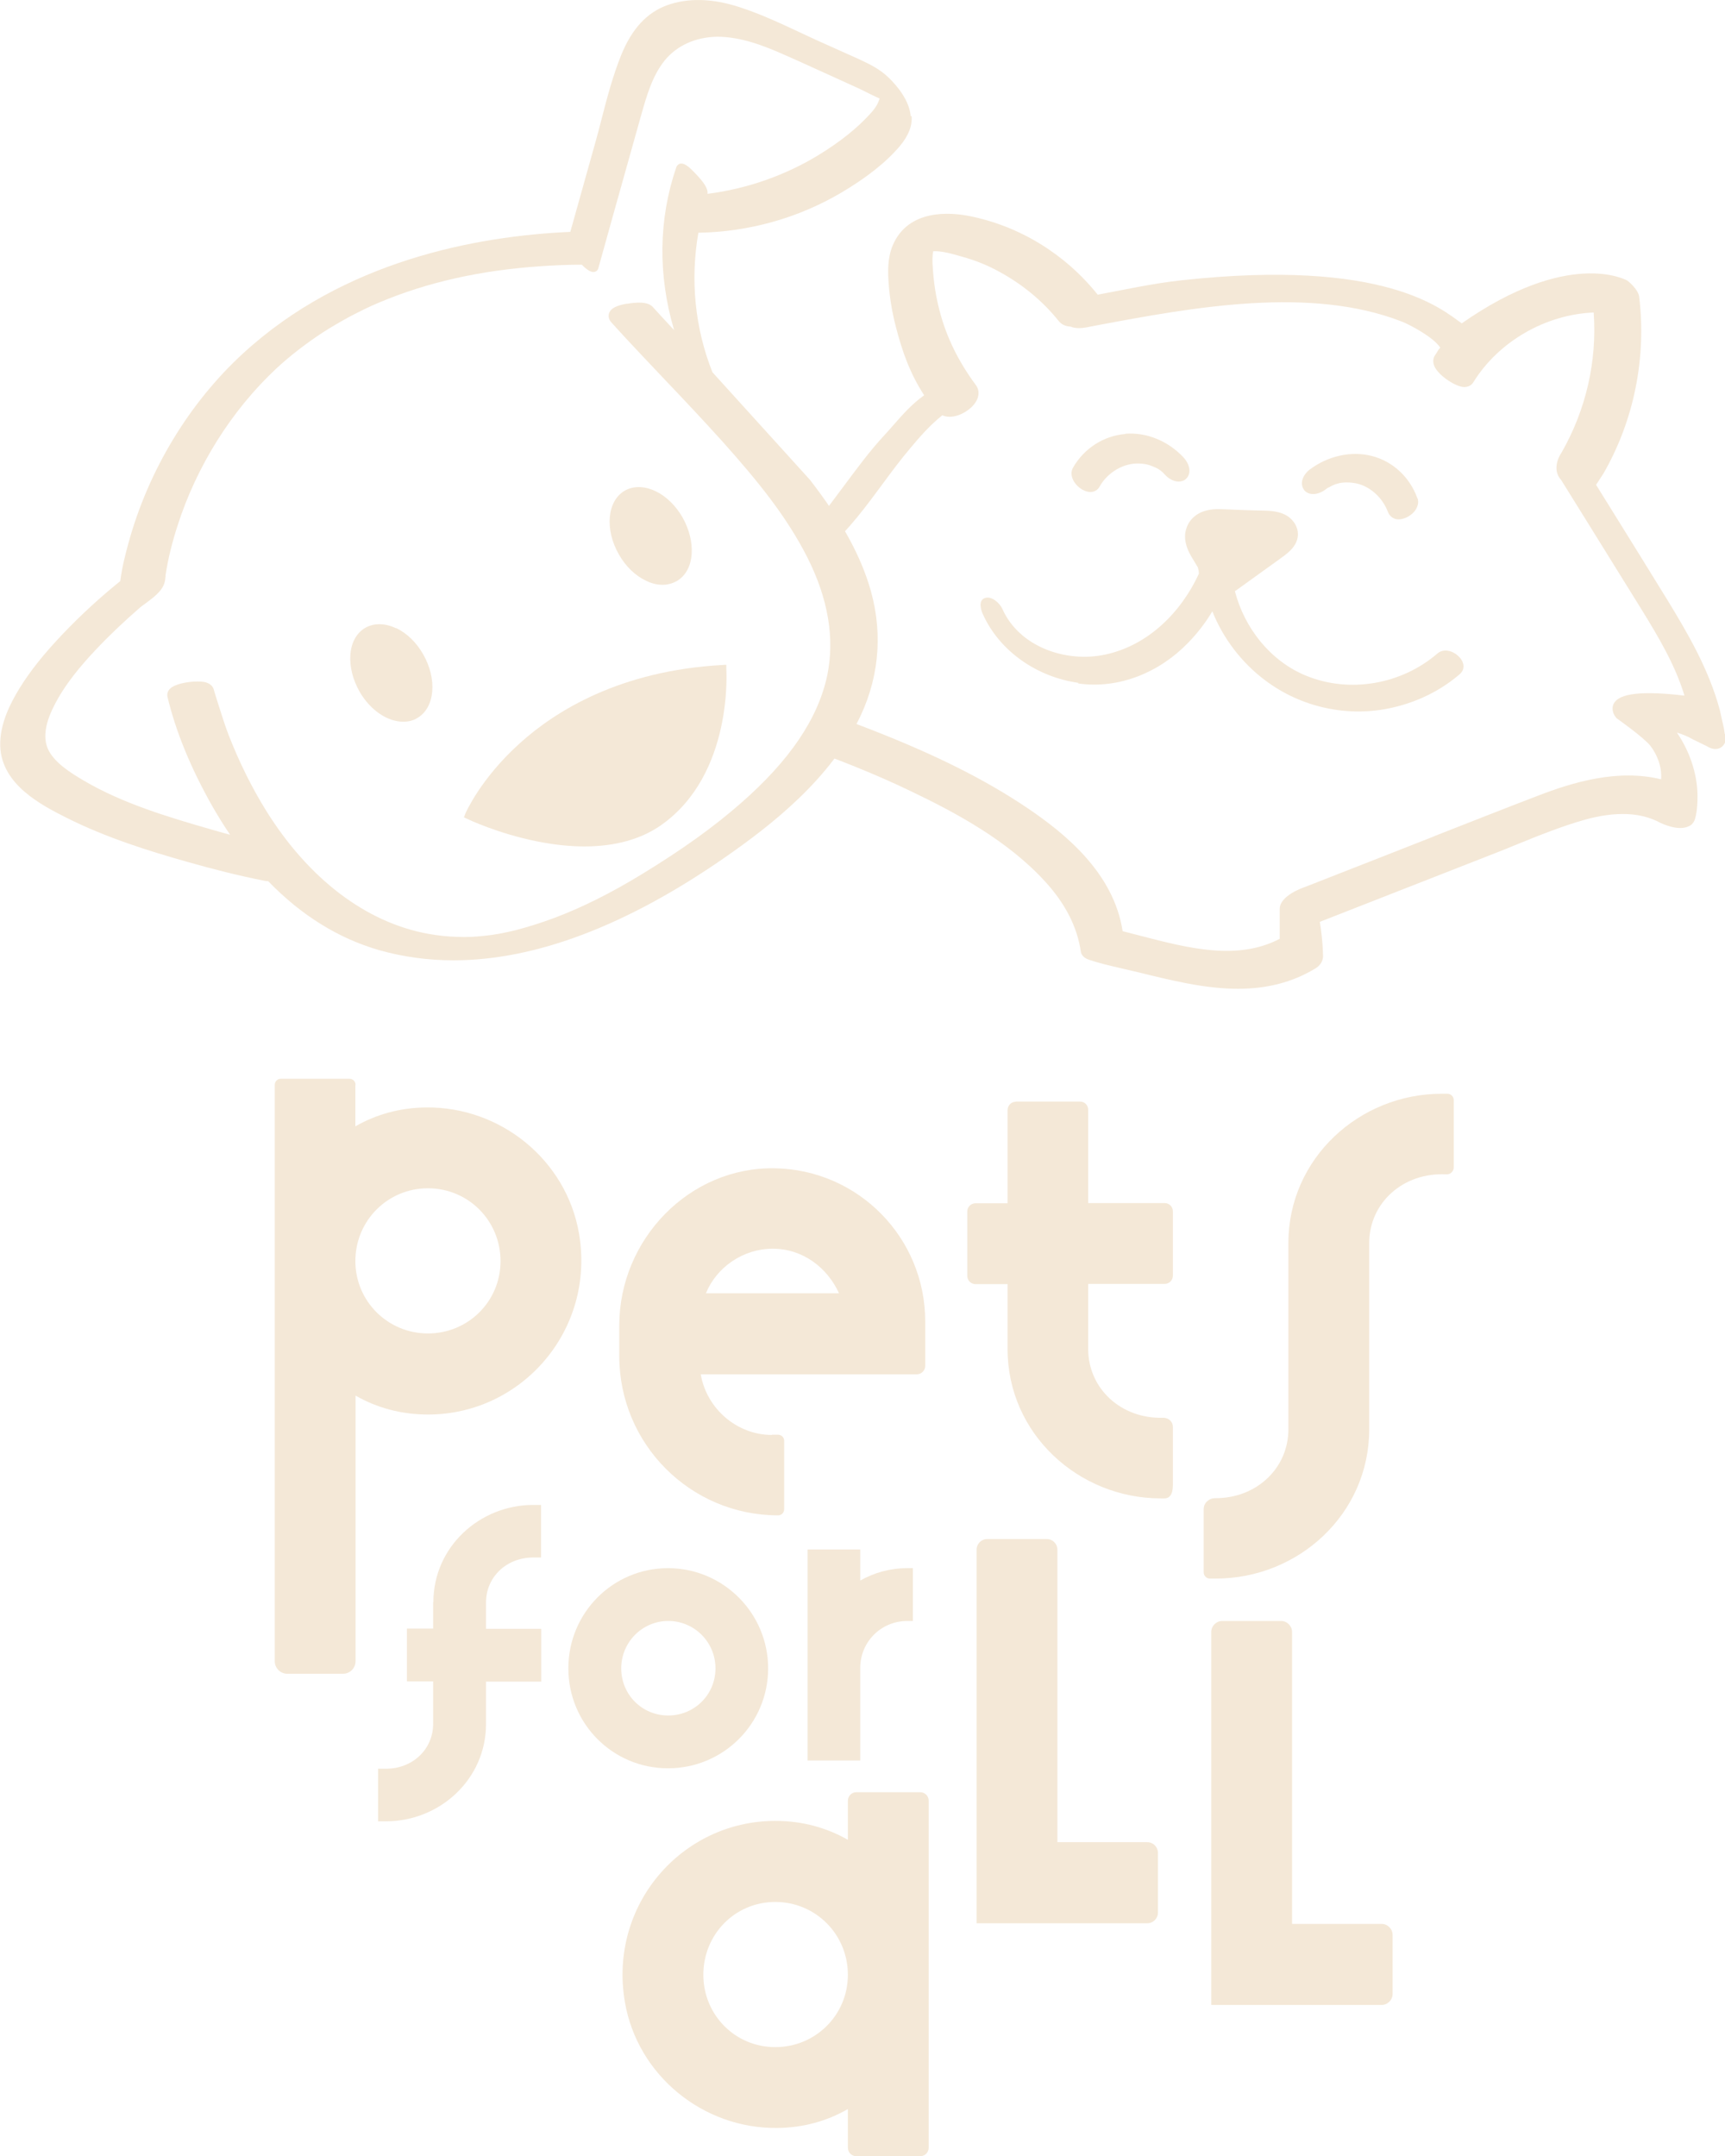 <?xml version="1.0" encoding="UTF-8"?> <svg xmlns="http://www.w3.org/2000/svg" width="140" height="175" viewBox="0 0 140 175" fill="none"><g id="LOGO-ROXO" clip-path="url(#clip0_3_316)"><path id="Vector" d="M28.841 88.056V91.425C30.529 90.455 32.463 89.908 34.609 89.89C40.623 89.837 45.952 94.141 46.989 100.103C48.343 107.97 42.329 114.815 34.749 114.815C32.551 114.815 30.582 114.268 28.858 113.28V134.835C28.858 135.4 28.401 135.858 27.838 135.858H23.319C22.756 135.858 22.299 135.4 22.299 134.835V88.056C22.299 87.791 22.51 87.562 22.791 87.562H28.366C28.63 87.562 28.858 87.773 28.858 88.056M28.841 102.361C28.841 105.624 31.479 108.235 34.732 108.235C37.985 108.235 40.623 105.642 40.623 102.361C40.623 99.08 38.003 96.452 34.732 96.452C31.461 96.452 28.841 99.08 28.841 102.361Z" fill="#F4E8D7"></path><path id="Vector_2" d="M62.658 116.455H63.15C63.414 116.455 63.643 116.667 63.643 116.949V122.505C63.643 122.77 63.432 122.999 63.15 122.999C56.028 122.999 50.26 117.213 50.26 110.07V107.582C50.26 100.597 55.958 94.688 62.904 94.829C69.657 94.953 75.091 100.456 75.091 107.265V110.863C75.091 111.234 74.792 111.551 74.405 111.551H56.872C57.347 114.338 59.809 116.473 62.64 116.473M62.711 101.356C60.319 101.356 58.156 102.855 57.294 104.972H68.092C67.142 102.89 65.155 101.356 62.711 101.356Z" fill="#F4E8D7"></path><path id="Vector_3" d="M82.424 89.414H87.665C88.034 89.414 88.316 89.714 88.316 90.084V97.651H94.523C94.893 97.651 95.192 97.951 95.192 98.322V103.543C95.192 103.913 94.893 104.213 94.523 104.213H88.316V109.487C88.316 112.698 90.971 115.185 94.418 115.079C94.84 115.079 95.192 115.397 95.192 115.82V120.547C95.192 121.323 94.893 121.623 94.523 121.623H94.207C87.542 121.623 81.774 116.384 81.774 109.505V104.231H79.171C78.802 104.231 78.503 103.931 78.503 103.561V98.339C78.503 97.969 78.802 97.669 79.171 97.669H81.774V90.102C81.774 89.731 82.073 89.431 82.424 89.431" fill="#F4E8D7"></path><path id="Vector_4" d="M117.402 95.323C113.885 95.129 111.124 97.634 111.124 100.897V116.014C111.124 122.911 105.356 128.132 98.674 128.132H98.199C97.917 128.132 97.689 127.903 97.689 127.621V122.505C97.689 121.994 98.111 121.606 98.621 121.606C101.98 121.623 104.565 119.171 104.565 116.014V100.897C104.565 94.018 110.333 88.779 116.998 88.779H117.473C117.754 88.779 117.983 89.008 117.983 89.29V94.758C117.983 95.076 117.719 95.341 117.385 95.323" fill="#F4E8D7"></path><path id="Vector_5" d="M75.372 146.16V174.33C75.372 174.7 75.073 175.018 74.687 175.018H69.499C69.129 175.018 68.813 174.718 68.813 174.33V171.19C67.125 172.16 65.208 172.707 63.08 172.724C57.066 172.795 51.737 168.456 50.717 162.511C49.363 154.644 55.325 147.8 62.922 147.8C65.12 147.8 67.072 148.347 68.813 149.335V146.16C68.813 145.789 69.112 145.472 69.499 145.472H74.687C75.056 145.472 75.372 145.772 75.372 146.16ZM57.083 160.289C57.083 163.552 59.668 166.163 62.922 166.163C66.175 166.163 68.813 163.57 68.813 160.289C68.813 157.008 66.193 154.38 62.922 154.38C59.651 154.38 57.083 157.008 57.083 160.289Z" fill="#F4E8D7"></path><path id="Vector_6" d="M85.818 149.529H93.116C93.591 149.529 93.978 149.917 93.978 150.393V155.244C93.978 155.72 93.591 156.108 93.116 156.108H79.259V125.786C79.259 125.31 79.646 124.922 80.121 124.922H84.957C85.431 124.922 85.818 125.31 85.818 125.786V149.529Z" fill="#F4E8D7"></path><path id="Vector_7" d="M104.864 156.161H112.127C112.619 156.161 113.023 156.567 113.023 157.061V161.841C113.023 162.335 112.619 162.741 112.127 162.741H98.304V132.472C98.304 131.978 98.709 131.572 99.201 131.572H103.967C104.459 131.572 104.864 131.978 104.864 132.472V156.179V156.161Z" fill="#F4E8D7"></path><path id="Vector_8" d="M35.172 130.055C35.172 125.557 38.935 122.153 43.279 122.153H43.912V126.421H43.279C41.098 126.421 39.445 128.009 39.445 130.073V132.207H43.929V136.493H39.445V139.933C39.445 144.431 35.681 147.835 31.32 147.835H30.687V143.567H31.32C33.501 143.567 35.154 141.979 35.154 139.915V136.476H33.026V132.189H35.154V130.055H35.172Z" fill="#F4E8D7"></path><path id="Vector_9" d="M62.341 135.417C62.341 139.915 58.701 143.531 54.217 143.531C49.732 143.531 46.127 139.915 46.127 135.417C46.127 130.919 49.732 127.286 54.217 127.286C58.701 127.286 62.341 130.937 62.341 135.417ZM50.418 135.417C50.418 137.552 52.106 139.245 54.234 139.245C56.362 139.245 58.068 137.552 58.068 135.417C58.068 133.283 56.345 131.572 54.234 131.572C52.124 131.572 50.418 133.301 50.418 135.417Z" fill="#F4E8D7"></path><path id="Vector_10" d="M69.815 125.769V128.291C70.941 127.656 72.225 127.286 73.649 127.286H74.089V131.572H73.649C71.504 131.572 69.815 133.265 69.815 135.4V142.896H65.542V125.769H69.815Z" fill="#F4E8D7"></path><path id="Vector_11" d="M32.147 50.995C31.25 50.572 30.353 50.554 29.649 50.96C28.946 51.366 28.506 52.142 28.436 53.147C28.366 54.1 28.63 55.158 29.175 56.128C30.054 57.663 31.479 58.598 32.745 58.58C33.149 58.58 33.536 58.492 33.87 58.28C35.295 57.451 35.506 55.141 34.345 53.112C33.8 52.142 33.008 51.383 32.147 50.978" fill="#F4E8D7"></path><path id="Vector_12" d="M50.225 44.998C50.77 45.968 51.561 46.727 52.423 47.132C52.88 47.362 53.337 47.468 53.777 47.468C54.182 47.468 54.569 47.362 54.92 47.168C55.624 46.762 56.063 45.986 56.134 44.98C56.204 44.028 55.94 42.969 55.395 41.999C54.85 41.047 54.059 40.271 53.197 39.865C52.3 39.442 51.403 39.424 50.7 39.83C49.275 40.659 49.064 42.969 50.225 44.998Z" fill="#F4E8D7"></path><path id="Vector_13" d="M37.757 66.077L37.651 66.342L37.915 66.465C38.02 66.518 40.394 67.647 43.525 68.282C44.914 68.564 46.215 68.705 47.429 68.705C49.908 68.705 52.019 68.123 53.654 66.977C59.545 62.831 58.947 54.347 58.947 54.259V53.959L58.631 53.976C50.33 54.435 45.09 57.698 42.171 60.344C38.988 63.219 37.809 65.954 37.757 66.059" fill="#F4E8D7"></path><path id="Vector_14" d="M139.982 59.586C139.965 59.445 139.93 59.286 139.912 59.127C139.824 58.721 139.578 57.628 139.578 57.628C138.699 54.347 136.975 51.401 135.305 48.667C133.792 46.198 132.262 43.746 130.732 41.276L129.536 39.353L130.134 38.436C132.614 34.132 133.634 29.035 133.036 24.096C132.966 23.531 132.262 22.914 132.069 22.773C131.875 22.667 127.268 20.215 118.633 26.247C117.033 25.119 112.426 20.938 95.86 22.755C93.591 23.002 91.358 23.496 89.089 23.919C86.434 20.603 82.741 18.345 78.661 17.534C77.219 17.251 73.737 16.899 72.453 19.915C72.014 20.973 72.049 22.102 72.137 23.178C72.225 24.29 72.418 25.401 72.699 26.494C73.227 28.541 73.843 30.287 75.003 32.086C74.053 32.756 73.28 33.621 72.541 34.467C72.295 34.75 72.049 35.032 71.802 35.297C70.554 36.637 69.481 38.119 68.426 39.53L67.898 40.236C67.195 41.188 66.527 42.052 65.841 42.828C66.21 43.499 66.527 44.169 66.808 44.875C66.914 44.769 67.037 44.681 67.142 44.575C68.918 42.952 70.308 41.082 71.644 39.265C72.383 38.26 73.121 37.272 73.913 36.337C74.634 35.473 75.496 34.485 76.48 33.709C77.149 34.009 78.01 33.709 78.608 33.25C79.4 32.651 79.646 31.839 79.189 31.239C77.799 29.37 76.797 27.341 76.252 25.207C75.953 24.078 75.777 22.914 75.707 21.767C75.671 21.291 75.654 20.797 75.742 20.391C76.445 20.356 77.342 20.62 78.01 20.815L78.257 20.885C79.241 21.167 80.191 21.555 81.088 22.049C82.969 23.072 84.605 24.413 85.906 26.036C86.135 26.336 86.487 26.494 86.891 26.512C87.331 26.706 87.894 26.618 88.122 26.583L89.037 26.406C96.827 24.942 106.341 23.196 113.78 26.106C114.378 26.336 116.365 27.376 116.892 28.223C116.769 28.347 116.752 28.364 116.664 28.523C116.629 28.593 116.558 28.699 116.453 28.858C116.347 29.017 116.224 29.352 116.453 29.811C116.84 30.534 118.141 31.398 118.827 31.416C119.143 31.416 119.407 31.292 119.565 31.045C121.605 27.729 125.421 25.524 129.343 25.366C129.624 29.352 128.71 33.268 126.74 36.725C126.424 37.166 126.002 38.207 126.705 38.965L128.921 42.529C130.31 44.769 131.7 47.009 133.089 49.249C134.619 51.719 135.955 53.977 136.711 56.464C133.3 56.058 131.418 56.27 130.979 57.099C130.732 57.557 130.979 58.051 131.172 58.263L131.225 58.316C131.225 58.316 133.353 59.815 133.933 60.521C134.425 61.156 134.9 62.161 134.812 63.255C131.277 62.391 127.637 63.502 124.841 64.578C122.027 65.654 119.231 66.765 116.435 67.859L116.365 67.894C115.028 68.423 113.709 68.935 112.373 69.464L105.936 71.986C105.725 72.057 103.896 72.692 103.861 73.75C103.861 73.821 103.861 73.874 103.861 73.909V76.202C100.415 78.001 96.44 76.961 92.554 75.955C92.061 75.832 91.587 75.708 91.112 75.585C90.391 70.84 86.399 67.629 83.427 65.618C80.015 63.308 75.97 61.279 70.677 59.215C69.323 58.686 67.916 58.175 66.615 57.698C66.175 58.704 65.647 59.674 65.05 60.574C68.022 61.65 71.011 62.814 73.895 64.207C77.588 65.971 81.756 68.212 84.798 71.528C86.469 73.344 87.436 75.267 87.718 77.243C87.718 77.278 87.77 77.613 88.192 77.825C88.491 77.966 89.546 78.248 89.687 78.284L90.268 78.425C90.953 78.583 91.639 78.742 92.378 78.919C95.033 79.571 97.777 80.259 100.467 80.259C102.841 80.259 104.881 79.73 106.71 78.636C107.203 78.354 107.343 77.984 107.378 77.684C107.378 77.631 107.378 76.431 107.115 74.826L121.342 69.252C121.939 69.023 122.537 68.776 123.135 68.529C124.911 67.806 126.758 67.065 128.622 66.536C131.102 65.848 133.159 65.918 134.742 66.783C134.9 66.853 136.237 67.506 137.098 67.047C137.186 67.012 137.432 66.871 137.556 66.501C137.767 65.83 137.767 64.895 137.767 64.878C137.819 63.026 137.204 61.085 136.096 59.462C136.553 59.603 136.993 59.78 137.38 60.009L138.54 60.574C139.121 60.944 139.525 60.768 139.683 60.662C139.824 60.574 140.176 60.256 140.07 59.568" fill="#F4E8D7"></path><path id="Vector_15" d="M73.913 9.437C73.807 8.185 72.875 7.038 72.137 6.315C71.416 5.609 70.536 5.186 69.78 4.833L66.281 3.263C65.788 3.034 65.296 2.805 64.803 2.575C63.221 1.835 61.585 1.076 59.915 0.547C57.752 -0.141 55.817 -0.176 54.147 0.423C52.493 1.023 51.28 2.346 50.418 4.463C49.75 6.121 49.275 7.903 48.836 9.614C48.677 10.266 48.501 10.901 48.326 11.536L46.286 18.821C38.653 19.157 27.909 21.167 19.731 28.682C15.352 32.703 12.029 38.189 10.411 44.134C10.182 44.963 9.901 46.056 9.76 47.168C8.16 48.455 6.577 49.902 5.1 51.454C3.57 53.059 2.444 54.47 1.565 55.899C0.879 57.028 -0.035 58.739 0.018 60.556C0.123 63.731 3.447 65.389 5.434 66.395C8.67 68.017 12.152 69.094 15.141 69.94C17.427 70.593 19.503 71.104 21.455 71.492C21.56 71.51 21.666 71.528 21.771 71.528C24.444 74.297 27.469 76.167 30.757 77.119C32.692 77.666 34.714 77.948 36.807 77.948C43.419 77.948 50.805 75.161 58.772 69.64C62.658 66.942 67.441 63.202 69.85 58.087C71.451 54.664 71.662 50.943 70.484 47.327C69.622 44.663 68.109 42.017 65.736 38.948L57.822 30.216C56.397 26.636 56.011 22.72 56.679 18.892H56.696C60.759 18.821 64.751 17.71 68.233 15.664C70.361 14.412 71.926 13.159 73.034 11.854C73.737 11.007 74.053 10.213 73.983 9.42M56.415 14.059L56.345 13.988C55.817 13.424 55.483 13.23 55.202 13.283C55.061 13.318 54.938 13.424 54.885 13.582C53.443 17.798 53.39 22.331 54.709 26.794L54.481 26.547C53.988 26.018 53.478 25.471 52.986 24.924C52.951 24.872 52.898 24.836 52.845 24.801C52.318 24.395 51.104 24.625 50.876 24.66H50.805C49.75 24.854 49.521 25.172 49.434 25.418C49.346 25.665 49.416 25.93 49.592 26.142C51.034 27.747 52.546 29.317 54.023 30.887C55.518 32.456 57.066 34.097 58.56 35.755C61.532 39.071 63.854 41.947 65.524 45.245C67.213 48.596 67.758 51.807 67.142 54.806C66.404 58.298 64.118 61.703 60.126 65.195C57.91 67.135 55.377 68.952 52.142 70.928C49.574 72.498 47.235 73.662 44.984 74.509C43.894 74.915 42.874 75.232 41.872 75.496C41.028 75.708 40.096 75.885 39.357 75.955C38.53 76.043 37.88 76.079 37.106 76.043C36.297 76.026 35.558 75.938 34.749 75.796C29.702 74.879 25.042 71.334 21.595 65.795C20.435 63.925 19.415 61.861 18.553 59.656C18.272 58.916 18.025 58.139 17.779 57.363C17.656 56.958 17.515 56.552 17.392 56.129C17.392 56.111 17.392 56.093 17.357 56.005C17.322 55.829 17.181 55.529 16.706 55.388C16.531 55.335 16.284 55.317 16.021 55.317C15.212 55.317 14.174 55.529 13.805 55.899C13.611 56.076 13.541 56.34 13.594 56.569C14.262 59.374 15.493 62.373 17.234 65.442C17.691 66.236 18.166 67.012 18.676 67.753C18.113 67.612 17.603 67.453 17.093 67.312C13.594 66.306 9.901 65.195 6.771 63.343C5.68 62.708 4.502 61.932 3.974 60.962C3.482 60.062 3.605 58.845 4.361 57.346C5.258 55.529 6.63 53.959 7.72 52.795C8.828 51.613 10.094 50.413 11.378 49.302C11.483 49.214 11.624 49.108 11.8 48.985C12.398 48.544 13.154 47.997 13.348 47.309C13.4 47.133 13.418 46.956 13.435 46.78C13.435 46.709 13.435 46.639 13.453 46.586C13.646 45.333 13.963 44.046 14.42 42.634C15.968 37.819 18.799 33.303 22.422 29.916C23.477 28.929 24.866 27.853 26.22 26.971C26.765 26.618 27.662 26.089 28.383 25.701C29.263 25.242 29.931 24.907 30.775 24.554C34.661 22.914 38.952 21.944 43.894 21.608C44.949 21.538 46.039 21.485 47.218 21.485C47.868 22.155 48.15 22.085 48.255 22.067C48.413 22.032 48.537 21.908 48.572 21.732L49.715 17.622C50.489 14.852 51.262 12.101 52.036 9.349C52.476 7.797 52.933 6.174 53.935 4.921C54.92 3.704 56.433 3.016 58.191 2.981C60.126 2.981 61.972 3.704 63.572 4.41C64.909 4.992 66.228 5.609 67.564 6.209L69.428 7.056C69.78 7.215 70.132 7.391 70.484 7.567C70.783 7.709 71.082 7.867 71.38 7.991C71.38 8.044 71.38 8.079 71.345 8.114C71.205 8.573 70.871 8.979 70.554 9.314C69.534 10.425 68.198 11.501 66.474 12.559C63.748 14.235 60.618 15.329 57.417 15.734C57.488 15.293 57.066 14.729 56.397 14.041" fill="#F4E8D7"></path><path id="Vector_16" d="M87.507 55.476C90.83 55.952 94.136 54.559 96.44 52.16C97.196 51.383 97.847 50.537 98.392 49.62C99.271 51.824 100.766 53.782 102.665 55.211C105.602 57.434 109.436 58.263 113.023 57.434C115.028 56.975 116.892 56.075 118.457 54.735C119.53 53.818 117.649 52.195 116.664 53.041C113.762 55.546 109.542 56.305 105.989 54.841C103.105 53.659 100.995 50.978 100.221 47.979C100.239 47.979 100.274 47.944 100.291 47.944C101.47 47.097 102.665 46.233 103.844 45.386C104.424 44.963 105.075 44.522 105.286 43.763C105.497 42.952 105.04 42.176 104.319 41.788C103.633 41.435 102.859 41.453 102.12 41.435C101.417 41.417 100.713 41.4 100.01 41.364C99.324 41.347 98.586 41.258 97.917 41.435C97.073 41.647 96.423 42.229 96.229 43.093C96.071 43.728 96.282 44.416 96.581 44.98C96.739 45.28 96.933 45.562 97.091 45.845C97.126 45.898 97.161 45.968 97.196 46.021C97.214 46.056 97.231 46.074 97.231 46.074C97.231 46.074 97.231 46.109 97.231 46.127C97.249 46.197 97.267 46.25 97.284 46.321C97.284 46.374 97.302 46.639 97.302 46.444C97.302 46.497 97.302 46.533 97.302 46.568C95.842 49.725 93.169 52.389 89.705 53.13C86.522 53.818 82.723 52.512 81.352 49.425C81.141 48.967 80.525 48.385 79.98 48.526C79.4 48.685 79.575 49.408 79.751 49.813C81.123 52.9 84.218 54.964 87.507 55.423" fill="#F4E8D7"></path><path id="Vector_17" d="M115.028 40.429C114.413 38.718 113.023 37.431 111.318 37.007C109.647 36.584 107.765 37.007 106.288 38.119C105.778 38.507 105.444 39.212 105.831 39.759C105.972 39.953 106.183 40.059 106.429 40.094C106.833 40.147 107.291 39.953 107.537 39.759C107.607 39.706 107.677 39.653 107.73 39.618C107.748 39.618 107.783 39.583 107.818 39.565H107.853C107.959 39.494 108.082 39.424 108.223 39.371C108.24 39.371 108.275 39.353 108.293 39.336C108.328 39.336 108.363 39.318 108.398 39.3C108.539 39.265 108.68 39.212 108.821 39.195C109.225 39.124 109.805 39.159 110.263 39.283C111.318 39.583 112.232 40.465 112.637 41.541C112.76 41.858 113.006 42.07 113.322 42.14C113.375 42.14 113.446 42.158 113.498 42.158C113.938 42.158 114.448 41.911 114.782 41.523C115.063 41.188 115.169 40.782 115.046 40.447" fill="#F4E8D7"></path><path id="Vector_18" d="M91.34 35.226C89.582 35.367 87.981 36.39 87.085 37.96C86.733 38.577 87.19 39.371 87.841 39.742C88.069 39.865 88.28 39.936 88.491 39.936C88.808 39.936 89.107 39.777 89.265 39.459C89.828 38.471 90.901 37.766 91.973 37.642C92.448 37.59 93.028 37.642 93.415 37.801C93.556 37.854 93.679 37.907 93.838 37.978C93.855 37.978 93.89 38.013 93.943 38.031C93.961 38.048 93.996 38.066 94.031 38.084C94.136 38.154 94.242 38.225 94.33 38.313H94.347C94.347 38.313 94.4 38.383 94.418 38.401C94.471 38.454 94.541 38.524 94.594 38.577C94.805 38.807 95.192 39.071 95.631 39.089C95.877 39.089 96.106 39.018 96.264 38.86C96.739 38.401 96.528 37.66 96.088 37.166C94.84 35.808 93.064 35.067 91.323 35.208" fill="#F4E8D7"></path></g><defs><clipPath id="clip0_3_316"><rect width="140" height="175" fill="white"></rect></clipPath></defs></svg> 